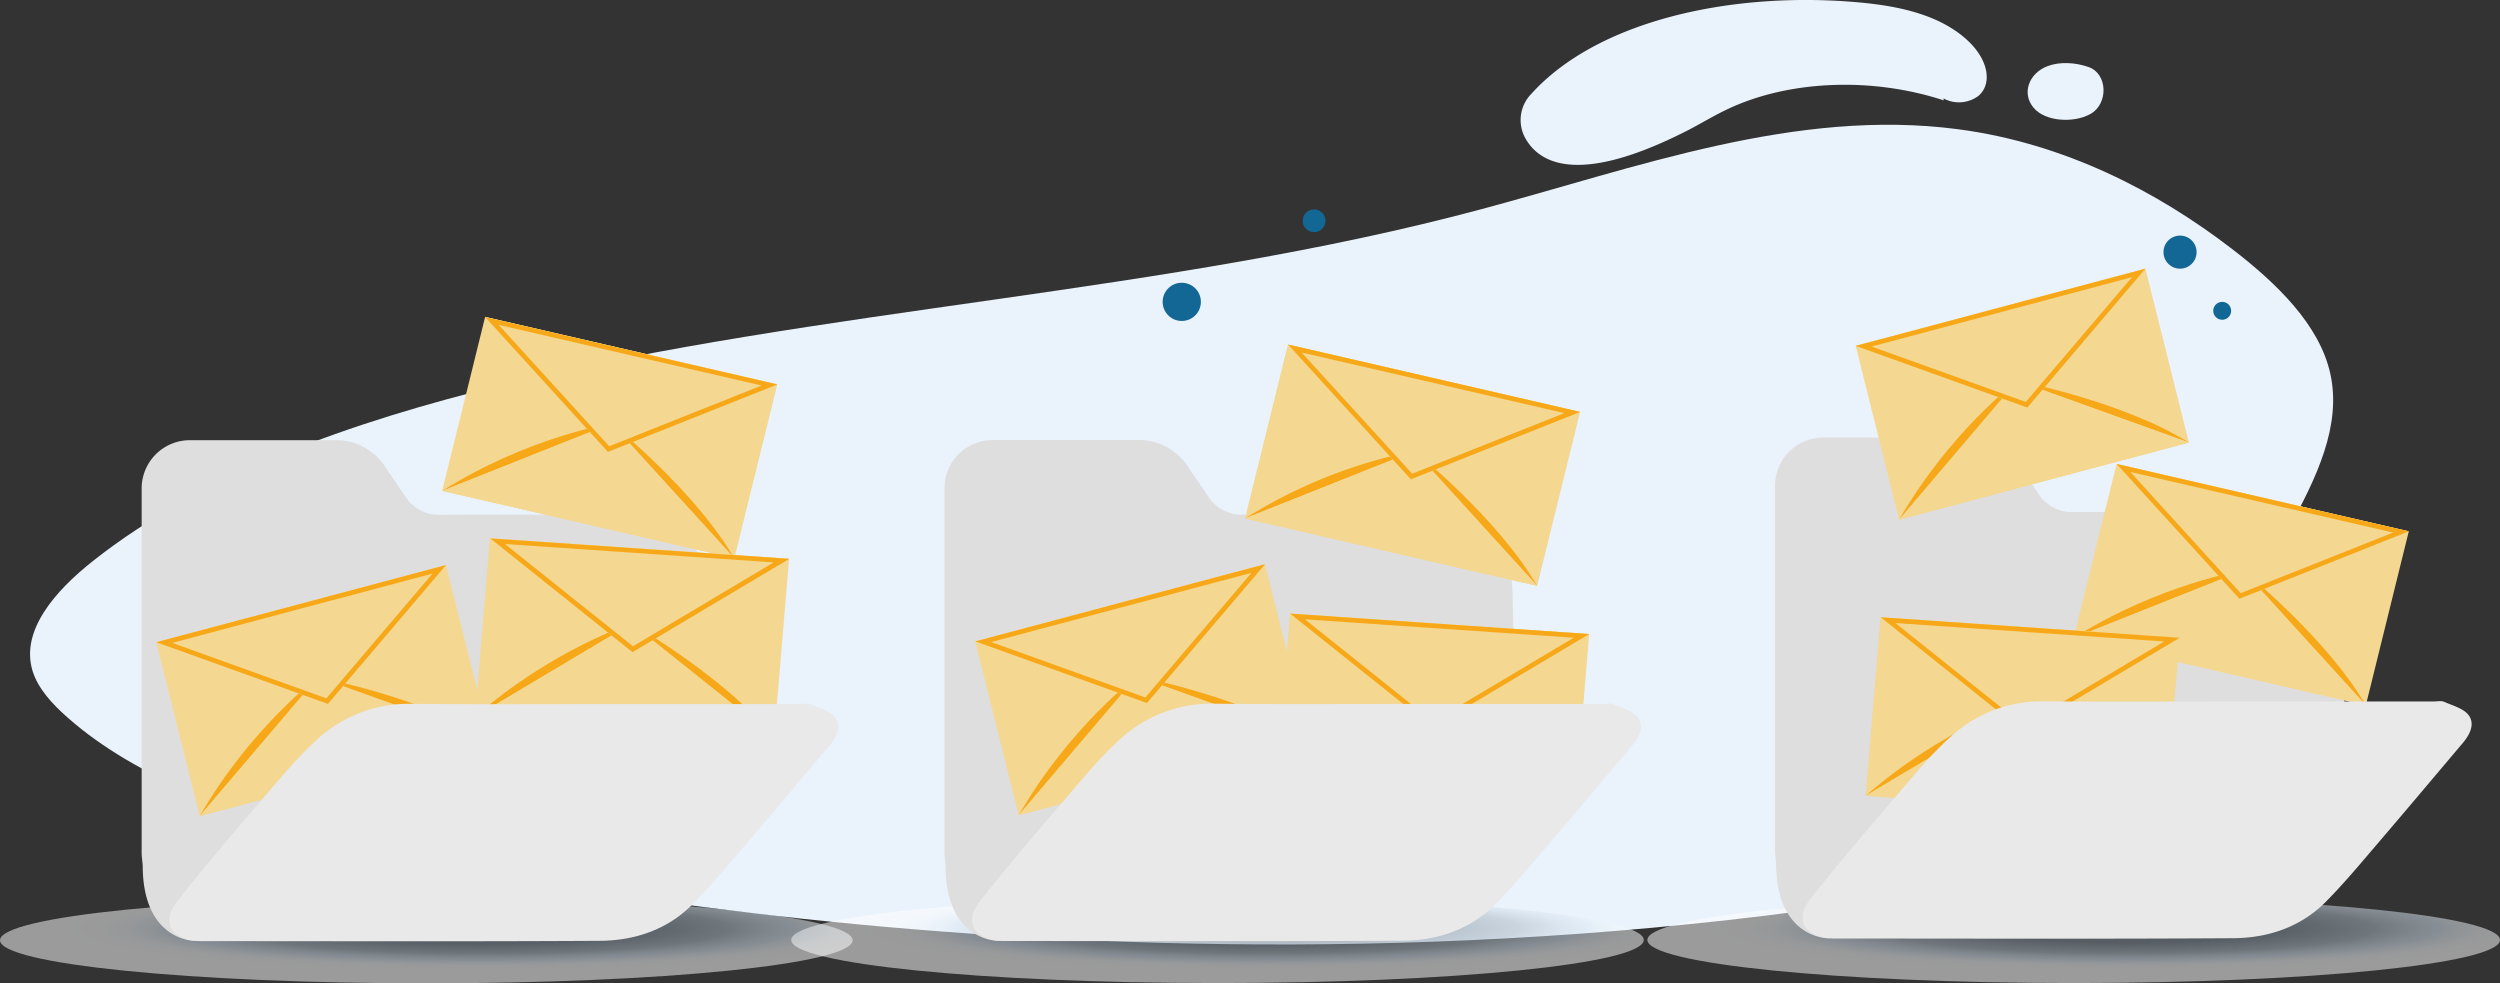 <svg xmlns="http://www.w3.org/2000/svg" xmlns:xlink="http://www.w3.org/1999/xlink" viewBox="0 0 789.94 310.71"><rect x="0" y="0" width="789.94" height="310.71" fill="#333333" stroke="none"/><defs><style>.cls-1{fill:none;}.cls-2{isolation:isolate;}.cls-3{fill:#eaf2fb;}.cls-4,.cls-5,.cls-6{opacity:0.51;mix-blend-mode:multiply;}.cls-4{fill:url(#Sfumatura_senza_nome_7);}.cls-5{fill:url(#Sfumatura_senza_nome_7-2);}.cls-6{fill:url(#Sfumatura_senza_nome_7-3);}.cls-7{fill:#136795;}.cls-8{fill:#dedede;}.cls-9{fill:#f4d790;}.cls-10{fill:#f7a819;}.cls-11{clip-path:url(#clip-path);}.cls-12{clip-path:url(#clip-path-2);}.cls-13{clip-path:url(#clip-path-3);}.cls-14{fill:#e9e9e9;}.cls-15{clip-path:url(#clip-path-4);}.cls-16{clip-path:url(#clip-path-5);}.cls-17{clip-path:url(#clip-path-6);}.cls-18{clip-path:url(#clip-path-7);}.cls-19{clip-path:url(#clip-path-8);}.cls-20{clip-path:url(#clip-path-9);}</style><radialGradient id="Sfumatura_senza_nome_7" cx="-3489.69" cy="1194.67" r="32.19" gradientTransform="translate(14988.43 -208.37) scale(4.18 0.42)" gradientUnits="userSpaceOnUse"><stop offset="0.33" stop-color="#788794"/><stop offset="0.59" stop-color="#aab8c4"/><stop offset="0.6" stop-color="#b0beca"/><stop offset="0.69" stop-color="#cddae7"/><stop offset="0.74" stop-color="#d8e5f2"/><stop offset="0.77" stop-color="#e5eef6"/><stop offset="0.83" stop-color="#f4f8fb"/><stop offset="0.89" stop-color="#fcfdfe"/><stop offset="1" stop-color="#fff"/></radialGradient><radialGradient id="Sfumatura_senza_nome_7-2" cx="-3425.04" cy="1194.67" r="32.19" xlink:href="#Sfumatura_senza_nome_7"/><radialGradient id="Sfumatura_senza_nome_7-3" cx="-3549.43" cy="1194.87" r="32.19" xlink:href="#Sfumatura_senza_nome_7"/><clipPath id="clip-path"><polygon class="cls-1" points="139.72 155.1 153.29 100.13 245.61 121.43 232.04 176.4 139.72 155.1"/></clipPath><clipPath id="clip-path-2"><polygon class="cls-1" points="150.09 226.49 154.82 170.07 249.33 176.54 244.6 232.96 150.09 226.49"/></clipPath><clipPath id="clip-path-3"><polygon class="cls-1" points="63.11 257.86 49.38 202.93 140.92 178.54 154.66 233.47 63.11 257.86"/></clipPath><clipPath id="clip-path-4"><polygon class="cls-1" points="393.39 163.82 406.96 108.85 499.27 130.15 485.7 185.12 393.39 163.82"/></clipPath><clipPath id="clip-path-5"><polygon class="cls-1" points="402.91 250.29 407.64 193.87 502.16 200.34 497.42 256.76 402.91 250.29"/></clipPath><clipPath id="clip-path-6"><polygon class="cls-1" points="321.89 257.58 308.15 202.66 399.7 178.27 413.44 233.2 321.89 257.58"/></clipPath><clipPath id="clip-path-7"><polygon class="cls-1" points="655.24 201.56 668.8 146.59 761.12 167.89 747.55 222.86 655.24 201.56"/></clipPath><clipPath id="clip-path-8"><polygon class="cls-1" points="589.49 251.46 594.22 195.04 688.74 201.52 684.01 257.94 589.49 251.46"/></clipPath><clipPath id="clip-path-9"><polygon class="cls-1" points="600.08 164.21 586.35 109.29 677.89 84.9 691.63 139.83 600.08 164.21"/></clipPath></defs><title>email_2_1</title><g class="cls-2"><g id="Livello_2" data-name="Livello 2"><g id="Livello_1-2" data-name="Livello 1"><path class="cls-3" d="M594.22,284.29c32.29-5,52.29-30,74.95-47.75,25.11-19.66,40.5-44.82,54.16-69.81,8.53-15.62,16.71-32.31,12.95-48.84-3.44-15.18-16.58-28.14-31-39.22-23.59-18.14-52.93-33.41-86.61-37.84C567.44,34.09,517.09,53,468,66.12c-99.85,26.77-208.3,31-309.2,55.51C110.91,133.26,63.87,150,29.43,177.21c-12.09,9.55-23,22.11-19.15,34.76,1.72,5.59,6.2,10.48,11.19,14.86,22,19.38,54.32,30.75,86.61,39.46C108.08,266.29,335.15,324.46,594.22,284.29Z"/><path class="cls-4" d="M519.4,297c0,7.52-60.31,13.62-134.71,13.62S250,304.53,250,297s60.31-13.61,134.7-13.61S519.4,289.49,519.4,297Z"/><path class="cls-5" d="M789.94,297c0,7.52-60.31,13.62-134.7,13.62S520.53,304.53,520.53,297s60.31-13.61,134.71-13.61S789.94,289.49,789.94,297Z"/><path class="cls-6" d="M269.41,297.1c0,7.52-60.31,13.61-134.71,13.61S0,304.62,0,297.1s60.31-13.62,134.7-13.62S269.41,289.58,269.41,297.1Z"/><path class="cls-3" d="M614.11,31.11a10.31,10.31,0,0,0,11-.79c2.6-2.19,3.09-5.53,2.31-8.63-1.69-6.69-8.7-12.5-16.81-15.87S593.4,1.19,584.5.52C545.56-2.4,504.43,6.87,483.82,29.7a11.81,11.81,0,0,0-1.55,14.48c4.53,7.53,16.89,14.36,50.67-2.81,4.39-2.24,8.48-4.79,13-6.91,19.31-9.13,45.55-10.19,68.22-2.75"/><path class="cls-3" d="M660.13,36.21c-4.86,2.58-13.84,2.36-17.62-2.23S641.12,23.1,647,20.89c3.86-1.45,8.72-1.19,13,.31,6,2.13,6.29,11.66.45,14.86Z"/><circle class="cls-7" cx="373.41" cy="95.38" r="6.04"/><circle class="cls-7" cx="415.22" cy="69.76" r="3.6"/><circle class="cls-7" cx="688.84" cy="79.67" r="5.23"/><circle class="cls-7" cx="702.16" cy="98.21" r="2.83"/><path class="cls-8" d="M128.25,157.15a12.44,12.44,0,0,0,10.42,5.51c18.54-.09,41.7,0,58.92,0,11.13,0,19.38,5,24.53,14.82a17.1,17.1,0,0,1,1.95,6.74c.4,6.73.36,13.48.59,20.22.08,2.32-.94,3.17-3.13,3-1-.07-2,0-3,0q-13.32,0-26.65,0l14.59,29.72L61.71,297.31s-16.62.28-16.62-23.88c-.17-1.92-.33-2.85-.33-3.78q0-55.11,0-110.21v-5.11A15.24,15.24,0,0,1,60,139.09h46.4c.35,0,.7,0,1,0a18.58,18.58,0,0,1,14.26,8.35Z"/><polygon class="cls-9" points="232.04 176.4 139.72 155.1 153.29 100.13 245.61 121.43 232.04 176.4"/><path class="cls-10" d="M139.72,155.1l53.53-21.3S167.06,137.92,139.72,155.1Z"/><path class="cls-10" d="M232,176.4l-38.79-42.6S219.66,155,232,176.4Z"/><polygon class="cls-9" points="193.25 133.8 232.04 176.4 139.72 155.1 193.25 133.8"/><g class="cls-11"><polygon class="cls-9" points="153.29 100.13 192.08 142.73 245.61 121.43 153.29 100.13"/><path class="cls-10" d="M157.64,102.67l83,19.14L192.49,141l-34.85-38.28m-4.35-2.54,38.79,42.6,53.53-21.3-92.32-21.3Z"/></g><polygon class="cls-9" points="244.6 232.96 150.09 226.49 154.82 170.07 249.33 176.54 244.6 232.96"/><path class="cls-10" d="M150.09,226.49,199.58,197S174.37,205.22,150.09,226.49Z"/><path class="cls-10" d="M244.6,233l-45-35.94S229,213.81,244.6,233Z"/><polygon class="cls-9" points="199.59 197.02 244.6 232.96 150.09 226.49 199.59 197.02"/><g class="cls-12"><polygon class="cls-9" points="154.82 170.07 199.84 206.02 249.33 176.54 154.82 170.07"/><path class="cls-10" d="M159.51,171.89l84.93,5.82L200,204.2l-40.45-32.31m-4.69-1.82,45,36,49.5-29.48-94.51-6.47Z"/></g><polygon class="cls-9" points="154.66 233.47 63.11 257.86 49.38 202.93 140.92 178.54 154.66 233.47"/><path class="cls-10" d="M63.11,257.86,100.45,214S79.23,229.88,63.11,257.86Z"/><path class="cls-10" d="M154.66,233.47,100.45,214S133.71,220.37,154.66,233.47Z"/><polygon class="cls-9" points="100.45 213.98 154.66 233.47 63.11 257.86 100.45 213.98"/><g class="cls-13"><polygon class="cls-9" points="49.38 202.93 103.59 222.42 140.92 178.54 49.38 202.93"/><path class="cls-10" d="M54.4,203.14l82.27-21.91-33.55,39.43L54.4,203.14m-5-.21,54.21,19.49,37.33-43.88L49.38,202.93Z"/></g><path class="cls-14" d="M191,222.47h61.85c1.12,0,2.4-.3,3.34.12,2.73,1.2,6.16,2.08,7.75,4.24,2.09,2.82.31,6.2-1.91,8.83-8.79,10.39-17.54,20.82-26.4,31.15-5.52,6.44-10.93,13-16.88,19-7.95,8-18.25,11.4-29.23,11.47-41.73.25-83.46.1-125.19.1-.88,0-1.76,0-2.63-.09-7.86-.79-10.67-6.2-5.77-12.41,8.88-11.27,18.22-22.19,27.57-33.09,5.51-6.42,10.93-13,17.24-18.62a42.45,42.45,0,0,1,29.17-10.78C150.28,222.59,170.65,222.47,191,222.47Z"/><path class="cls-8" d="M381.92,157.11a12.47,12.47,0,0,0,10.42,5.52c18.53-.1,41.69,0,58.92,0,11.13,0,19.38,5,24.53,14.82a17.15,17.15,0,0,1,1.95,6.75c.39,6.72.35,13.47.58,20.21.08,2.32-.93,3.17-3.13,3-1-.07-2,0-3,0q-13.32,0-26.64,0l14.59,29.72L315.38,297.28s-16.62.27-16.62-23.89c-.18-1.92-.33-2.85-.33-3.78q0-55.11,0-110.21v-5.11a15.24,15.24,0,0,1,15.24-15.24h46.4l1,0a18.6,18.6,0,0,1,14.26,8.35Z"/><polygon class="cls-9" points="485.7 185.12 393.39 163.82 406.96 108.85 499.27 130.15 485.7 185.12"/><path class="cls-10" d="M393.39,163.82l53.53-21.3A158.4,158.4,0,0,0,393.39,163.82Z"/><path class="cls-10" d="M485.7,185.12l-38.78-42.6S473.33,163.74,485.7,185.12Z"/><polygon class="cls-9" points="446.92 142.52 485.7 185.12 393.39 163.82 446.92 142.52"/><g class="cls-15"><polygon class="cls-9" points="406.96 108.85 445.75 151.45 499.27 130.15 406.96 108.85"/><path class="cls-10" d="M411.3,111.39l83,19.14-48.1,19.14L411.3,111.39M407,108.85l38.79,42.6,53.52-21.3L407,108.85Z"/></g><polygon class="cls-9" points="497.42 256.76 402.91 250.29 407.64 193.87 502.16 200.34 497.42 256.76"/><path class="cls-10" d="M402.91,250.29l49.5-29.48S427.19,229,402.91,250.29Z"/><path class="cls-10" d="M497.42,256.76l-45-35.95S481.83,237.6,497.42,256.76Z"/><polygon class="cls-9" points="452.41 220.81 497.42 256.76 402.91 250.29 452.41 220.81"/><g class="cls-16"><polygon class="cls-9" points="407.64 193.87 452.66 229.81 502.16 200.34 407.64 193.87"/><path class="cls-10" d="M412.33,195.69l84.93,5.82L452.78,228l-40.45-32.3m-4.69-1.82,45,35.94,49.5-29.47-94.52-6.47Z"/></g><polygon class="cls-9" points="413.44 233.2 321.89 257.58 308.15 202.66 399.7 178.27 413.44 233.2"/><path class="cls-10" d="M321.89,257.59l37.33-43.88S338,229.61,321.89,257.59Z"/><path class="cls-10" d="M413.44,233.2l-54.22-19.49S392.49,220.1,413.44,233.2Z"/><polygon class="cls-9" points="359.22 213.71 413.44 233.2 321.89 257.58 359.22 213.71"/><g class="cls-17"><polygon class="cls-9" points="308.15 202.66 362.37 222.15 399.7 178.27 308.15 202.66"/><path class="cls-10" d="M313.18,202.87,395.44,181,361.9,220.39l-48.72-17.52m-5-.21,54.22,19.49,37.33-43.88-91.55,24.39Z"/></g><path class="cls-14" d="M444.68,222.43h61.85c1.12,0,2.39-.3,3.34.12,2.72,1.2,6.16,2.08,7.75,4.24,2.08,2.83.31,6.2-1.92,8.83-8.79,10.39-17.54,20.82-26.39,31.15-5.52,6.44-10.93,13-16.88,19-7.95,8-18.25,11.4-29.24,11.47-41.73.25-83.46.1-125.19.1-.87,0-1.75,0-2.62-.09-7.87-.79-10.67-6.2-5.78-12.41,8.89-11.27,18.23-22.19,27.58-33.09,5.51-6.42,10.93-13.05,17.24-18.62a42.43,42.43,0,0,1,29.16-10.78C404,222.56,424.32,222.43,444.68,222.43Z"/><path class="cls-8" d="M740.76,238.79l-18.19-2.42L577.81,296.49s-16.62.28-16.62-23.88c-.18-1.92-.33-2.85-.33-3.78q0-55.11,0-110.21v-5.11a15.24,15.24,0,0,1,15.24-15.25h46.4c.35,0,.69,0,1,0a18.57,18.57,0,0,1,14.26,8.35l6.53,9.69a12.49,12.49,0,0,0,10.42,5.51c18.53-.1,41.69,0,58.92,0,11.13,0,19.38,5,24.53,14.82a17.1,17.1,0,0,1,1.95,6.74c.39,6.73.35,13.48.58,20.22Z"/><polygon class="cls-9" points="747.55 222.86 655.24 201.56 668.8 146.59 761.12 167.89 747.55 222.86"/><path class="cls-10" d="M655.24,201.56l53.52-21.3S682.57,184.39,655.24,201.56Z"/><path class="cls-10" d="M747.55,222.86l-38.79-42.6S735.17,201.49,747.55,222.86Z"/><polygon class="cls-9" points="708.76 180.26 747.55 222.86 655.24 201.56 708.76 180.26"/><g class="cls-18"><polygon class="cls-9" points="668.8 146.59 707.59 189.19 761.12 167.89 668.8 146.59"/><path class="cls-10" d="M673.15,149.14l83,19.14L708,187.42l-34.85-38.28m-4.34-2.54,38.78,42.59,53.53-21.3L668.81,146.6Z"/></g><polygon class="cls-9" points="684.01 257.94 589.49 251.46 594.22 195.04 688.74 201.52 684.01 257.94"/><path class="cls-10" d="M589.49,251.46,639,222S613.77,230.19,589.49,251.46Z"/><path class="cls-10" d="M684,257.94,639,222S668.41,238.78,684,257.94Z"/><polygon class="cls-9" points="638.99 221.99 684.01 257.94 589.49 251.46 638.99 221.99"/><g class="cls-19"><polygon class="cls-9" points="594.22 195.04 639.24 230.99 688.74 201.52 594.22 195.04"/><path class="cls-10" d="M598.91,196.87l84.93,5.82-44.48,26.48-40.45-32.3M594.22,195l45,36,49.5-29.47L594.22,195Z"/></g><polygon class="cls-9" points="691.63 139.83 600.08 164.21 586.35 109.29 677.89 84.9 691.63 139.83"/><path class="cls-10" d="M600.08,164.21l37.34-43.87S616.2,136.24,600.08,164.21Z"/><path class="cls-10" d="M691.63,139.83l-54.21-19.49S670.68,126.73,691.63,139.83Z"/><polygon class="cls-9" points="637.42 120.34 691.63 139.83 600.08 164.21 637.42 120.34"/><g class="cls-20"><polygon class="cls-9" points="586.35 109.29 640.56 128.78 677.89 84.9 586.35 109.29"/><path class="cls-10" d="M591.37,109.5l82.27-21.91L640.09,127,591.37,109.5m-5-.21,54.21,19.49L677.89,84.9l-91.54,24.39Z"/></g><path class="cls-14" d="M707.11,221.65q30.93,0,61.85,0c1.12,0,2.39-.3,3.34.11,2.72,1.21,6.16,2.09,7.75,4.25,2.08,2.82.31,6.2-1.92,8.83-8.79,10.39-17.54,20.81-26.39,31.15-5.52,6.44-10.93,13-16.88,19-8,8-18.25,11.4-29.24,11.46-41.73.26-83.46.11-125.19.1a25.49,25.49,0,0,1-2.62-.09c-7.87-.78-10.67-6.2-5.78-12.4,8.89-11.27,18.23-22.19,27.58-33.09,5.51-6.42,10.93-13.05,17.24-18.62A42.38,42.38,0,0,1,646,221.6C666.38,221.77,686.75,221.65,707.11,221.65Z"/></g></g></g></svg>
